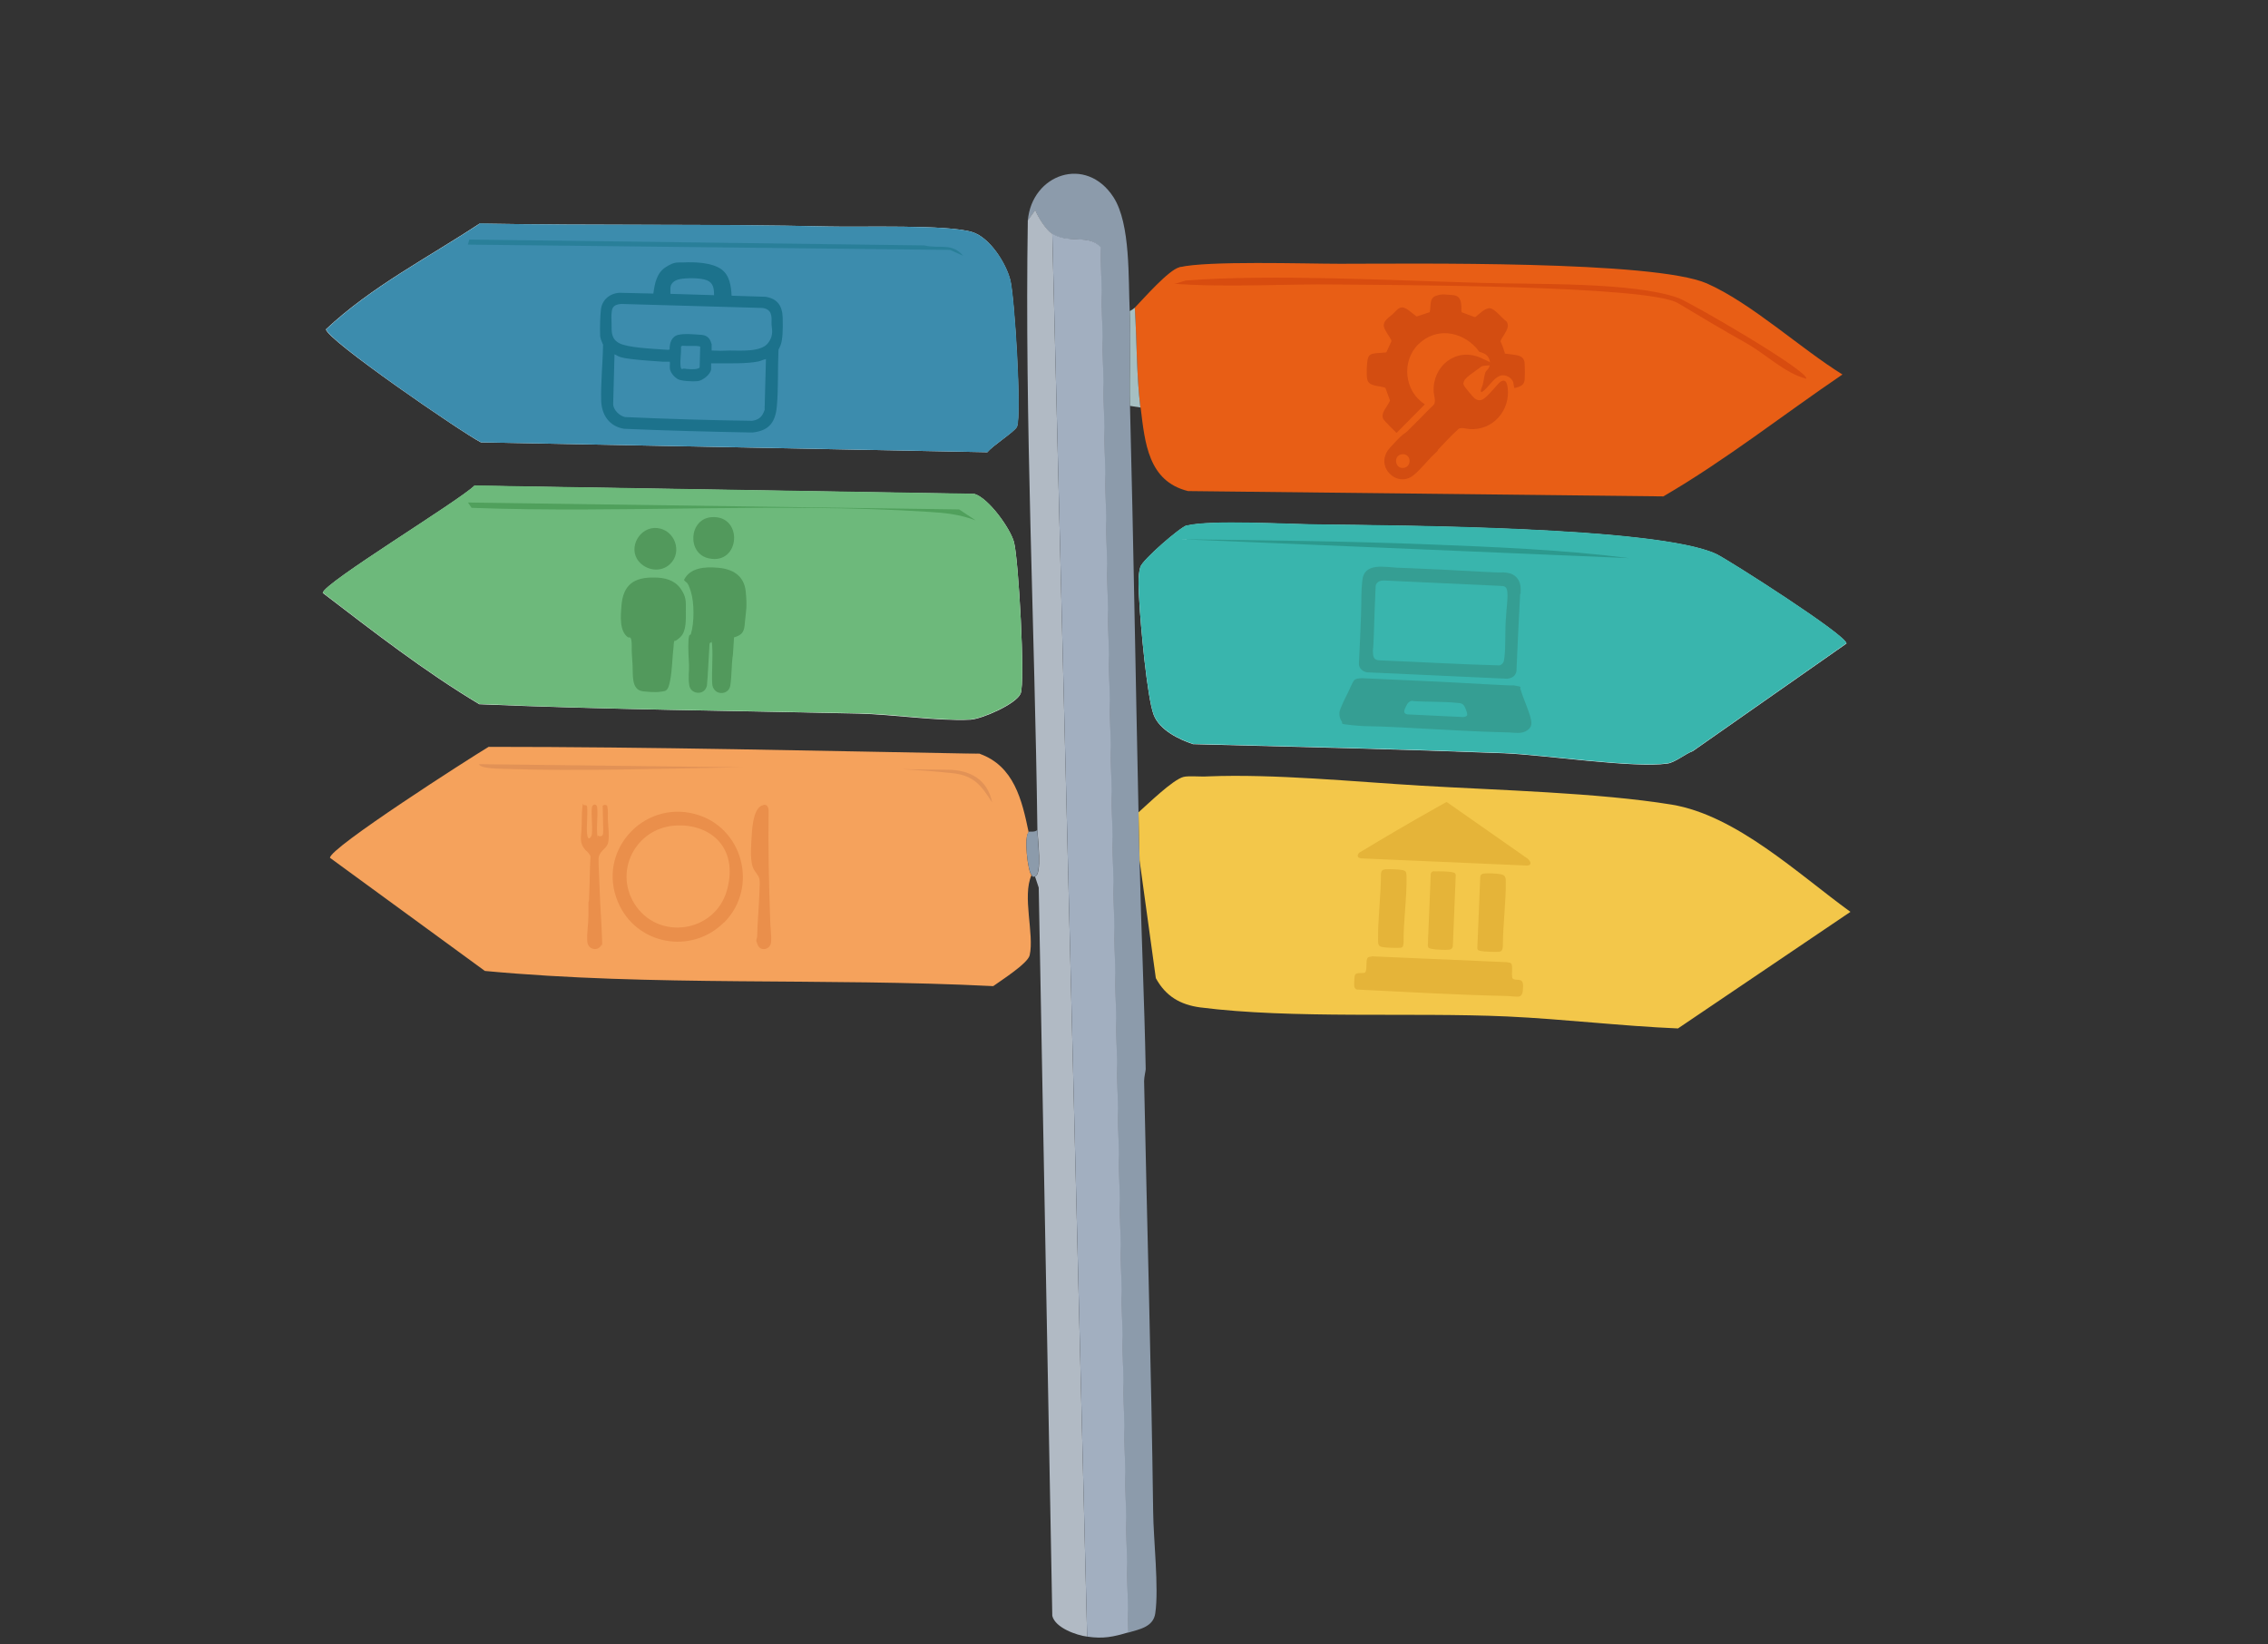 <?xml version="1.0" encoding="UTF-8"?>
<svg xmlns="http://www.w3.org/2000/svg" xmlns:xlink="http://www.w3.org/1999/xlink" version="1.1" viewBox="0 0 852.2 617.7">
  <rect x="0" y="0" width="852.2" height="617.7" fill="#333333" stroke="none"/>
  <defs>
    <style>
      .st0 {
        fill: #2c998e;
      }

      .st1 {
        fill: #2f2e41;
      }

      .st2 {
        fill: #52995c;
      }

      .st3 {
        fill: #30788e;
      }

      .st4 {
        fill: #ff2b2a;
      }

      .st5 {
        fill: #359e93;
      }

      .st6 {
        fill: #3f3d56;
      }

      .st7 {
        fill: #50a05c;
      }

      .st8 {
        fill: #dee3eb;
      }

      .st9 {
        fill: #9fadbe;
      }

      .st10 {
        fill: #a6bfc2;
      }

      .st11 {
        fill: #f5a25c;
      }

      .st12 {
        fill: #8c9bab;
      }

      .st13 {
        fill: #e85e15;
      }

      .st14 {
        fill: #6db97b;
      }

      .st15 {
        fill: #ccc;
      }

      .st16 {
        fill: #b2bcbf;
        stroke: #d7dadd;
        stroke-miterlimit: 10;
        stroke-width: 17px;
      }

      .st17 {
        fill: #ffb8b8;
      }

      .st18 {
        fill: #b1bac4;
      }

      .st19 {
        fill: #e29256;
      }

      .st20 {
        fill: #378242;
      }

      .st21 {
        fill: #1c728c;
      }

      .st22 {
        fill: #c2cad9;
      }

      .st23 {
        fill: #21c645;
      }

      .st24 {
        fill: #f3c74a;
      }

      .st25 {
        fill: #b9c4d3;
      }

      .st26 {
        fill: #297f99;
      }

      .st27 {
        fill: #ea8f4b;
      }

      .st28 {
        fill: #d7dadd;
      }

      .st29 {
        fill: #fefefe;
      }

      .st30 {
        fill: #2a6a7f;
      }

      .st31 {
        fill: #a2afc0;
      }

      .st32 {
        fill: #3c8cad;
      }

      .st33 {
        fill: #4a4a5e;
      }

      .st34 {
        fill: #39b5ad;
      }

      .st35 {
        fill: #e5b439;
      }

      .st36 {
        display: none;
      }

      .st37 {
        fill: #389e4b;
      }

      .st38 {
        fill: #d34d11;
      }

      .st39 {
        fill: #d84c0f;
      }
    </style>
  </defs>
  <g id="add4e892-dc7d-463c-9a79-cd157cb9a3cb" class="st36">
    <rect class="st15" x="643.3" y="1177.1" width="104" height="60"></rect>
    <path class="st1" d="M533.8,1223.2c-.9,3.2-1.4,6.9.6,9.6,1.1,1.3,2.5,2.4,4.1,3,4.1,1.6,8.6,2.3,13,1.9,1.7,0,3.4-.6,4.6-1.8,10.2-8.5,17.2-20.3,19.6-33.4.2-.7.2-1.4,0-2-.3-.5-.8-.9-1.4-1.2-2.3-1.4-4.7-2.6-7.3-3.3-14.2-3.6-29.7,15.4-33.1,27.2h0Z"></path>
    <path class="st1" d="M681.4,1178.7c1.9,2.2,4.2,4,6.8,5.2,2.7,1.2,5.7,1.2,8.4,0,3.9-2.2,5-7.3,4.7-11.8-.6-8.2-4.5-15.6-9-22.4-1.4-2.1-4.6-8.5-7.4-8.5s-6.2,4.7-7.6,5.7c-4.9,3.3-8.3,5.7-7.3,12.1,1.2,7.1,6.6,14.7,11.4,19.8h0Z"></path>
    <path class="st1" d="M638.5,838.6c-20.8-1.6-40.7-1-61.6-2.1-1.8,0-.9,20-2.7,30.9-.9,5.6-32.3,333.8-28.4,334.5,10,2.1,20.1,3.6,30.3,4.5,4.1.4,42.7-213.5,40.8-230.9,5,7.4,22.8,41.6,31.8,80.9,11.9,51.8,15.3,110.5,22.7,107.2,4.7-6.5,11.2-11.6,18.6-14.7,12.2-4.5-7.6-253.9-28.4-265.4-.3-7.3-.5-14.8-3.3-21.5-3.9-9.6-11.5-17.2-19.8-23.4h0Z"></path>
    <polygon class="st6" points="807.1 1238.9 233 1238.9 233 1236.7 807.5 1236.7 807.1 1238.9"></polygon>
    <path class="st1" d="M633.4,679.4c-10.8-18.3-32.2-19.1-32.2-19.1,0,0-20.8-2.7-34.2,25.2-12.5,25.9-29.7,51-2.8,57l4.9-15.1,3,16.2c3.8.3,7.7.3,11.5.2,28.8-.9,56.2.3,55.4-10.1-1.3-13.7,4.8-36.7-5.6-54.3h0Z"></path>
    <path class="st17" d="M593.5,741.7c0,2.1,0,4.2-1,6-2,3.5-7,4.1-9.9,6.9-3.1,2.9-3.5,7.7-3.6,12-.2,4.5-.3,9.1,1.3,13.3,1,2.3,2.3,4.5,3.8,6.5,1.8,2.6,3.6,5.2,5.5,7.8,1,1.5,2.1,2.8,3.3,4.1,3.3,3.4,7.9,5.2,12.4,6.6,2.9.9,6.1,1.5,9,.6,1.9-.8,3.7-1.8,5.2-3.2,2.2-1.6,4.2-3.5,5.9-5.7,2.4-3.5,3.1-8,3.6-12.3,1.5-12.6,2.1-25.4,1.7-38.1,0-1.4-.2-2.8-.7-4-1.5-2.9-5.5-3.6-7.7-6.1-1.8-2.2-1.9-5.3-1.9-8.1v-7.2c0-.6,0-1.2-.3-1.8-.5-.6-1.3-.9-2.1-1-4.5-.7-9-1-13.5-.9-3.7,0-10.7-.2-13.9,1.9-2.9,1.9.7,7,1.4,9.9,1,4.1,1.4,8.4,1.5,12.8Z"></path>
    <circle class="st17" cx="601.9" cy="700.2" r="29.1"></circle>
    <path class="st23" d="M595.3,763.1c-15-47.5-22.9,19.2-32.4,37.5,0,12.6.4,47.3,3.4,60.5,11.4,51.2,68,47.2,85,4,9.1-23-11-80-10.4-106.6-24.9-25.2-26.4,54.8-45.6,4.6Z"></path>
    <path class="st4" d="M578.8,746.8c-32.5,15.8-17,58.3-28.8,86-9.4,38.1-33.3,50.1,21.4,51,11.8-34.8.3-72.7,16.4-108.2,1.1-13.9,5.9-19.1,5.5-30.9-3.2-4.8-11.4.6-14.5,2.1h0Z"></path>
    <polygon class="st1" points="628.6 677.7 607.4 666.6 578.3 671.1 572.2 697.8 587.3 697.2 591.4 687.4 591.4 697 598.4 696.8 602.4 681.2 604.9 697.8 629.6 697.3 628.6 677.7"></polygon>
    <path class="st4" d="M615.5,760.2c16.7-2,.4-22,13.7-21.7,39.8-6.7,51.7,17.9,36.5,52.3-13.9,27.5,35.2,66.2,7.8,81.6-9.7,3.6-23.6,14.8-33.2,9.9-15.2-38.3-15.7-82.1-24.8-122.1Z"></path>
    <path class="st17" d="M662.1,869.7c-5.8,2.8-10.4,7.2-14.3,12.4-.8,1.1.3,3.1,2.8,3.1s3.7-3,6-3c.7,6.2,2,12.2,3.8,18.1,4.6-4,7.3-9.7,10-15.2l5.2-10.9c1.9-4,3.8-8,5.5-12.1.5-1,.8-2,.9-3,.2-7-6.7-7.1-9.7-2.7-3.4,4.7-4.4,10.5-10.2,13.3h0Z"></path>
    <path class="st4" d="M663.3,748.7c4.4,4.6,8.9,9.3,12.4,14.7s21.3,54,22,55c2.6,3.8-.4,13.6-.6,14.2-.3,1.8-4,19.4-5,23.3-.7,2.7-.6,5.6-1.1,8.3s-1.4,5.6-3.5,7.4c-.3.3-.6.4-1,.5-1.2.2-2-1.1-2.4-2.3-1.3-3.5-2.6-7.1-4.9-10.1s-5.7-5.3-9.5-5.3c-.6-1.5-.5-3.2.4-4.6.8-1.4,1.9-2.6,2.7-4,1.1-1.9,1.8-3.9,2.1-6,1.9-9.7,0-19.8-5.2-28.2-1.2-2-2.7-3.8-4.4-5.5-1.8-1.7-4-3.1-5.7-5-2.6-3.1-4.2-6.9-4.5-10.9s-.2-8,.3-12c.8-7.9,1.7-15.8,2.9-23.7,0-1,.4-2,.8-3,1-1.5,2.5-2,4.2-2.8h0Z"></path>
    <path class="st17" d="M566.2,857.9c-3-4.4-9.9-4.4-9.7,2.7,0,1.1.4,2.1.9,3,1.7,4.1,3.6,8.1,5.5,12.1l5.2,10.9c2.6,5.5,5.4,11.2,10,15.2,1.8-5.9,3.1-12,3.8-18.1,2.3,0,3.7,3,6,3s3.6-2,2.8-3.1c-3.9-5.1-8.5-9.6-14.3-12.4-5.9-2.7-6.9-8.5-10.2-13.3h0Z"></path>
    <path class="st4" d="M579.2,753.3c.4.9.7,1.9.8,3,1.1,7.9,2.1,15.8,2.9,23.7.5,4,.6,8,.3,12s-1.9,7.9-4.5,10.9c-1.7,1.9-3.8,3.2-5.7,5-1.7,1.6-3.2,3.5-4.4,5.5-5.2,8.4-7.1,18.5-5.2,28.2.3,2.1,1.1,4.2,2.1,6,.8,1.4,1.9,2.6,2.7,4,.9,1.4,1,3.1.4,4.6-3.8,0-7.2,2.3-9.5,5.3s-3.6,6.6-4.9,10.1c-.4,1.1-1.2,2.5-2.4,2.3-.4,0-.7-.3-1-.5-2.1-1.8-3.1-4.7-3.5-7.4s-.4-5.6-1.1-8.3c-.9-3.9-4.7-21.5-5-23.3-.2-.6-3.2-10.4-.6-14.2.7-1,18.6-49.6,22-55s7.9-10.1,12.4-14.7c1.8.6,3.3,1.1,4.2,2.8h0Z"></path>
    <path class="st23" d="M97.5,830.9c0-23.1,8.4-44.4,22.5-60.6,2.7-3,2.7-7.5-.3-10.2l-.3-.3c-3-3-8.1-2.7-11.1.6-16.2,18.9-26.1,43.5-26.1,70.5s9.9,51.6,26.4,70.8c3,3.3,7.8,3.6,11.1.6l.3-.3c2.7-2.7,2.7-7.2.3-10.2-14.4-16.5-22.8-37.8-22.8-60.9h0ZM60,830.9c0-33.6,12.6-63.9,33.3-87.3,2.7-3,2.7-7.5,0-10.2l-.3-.3c-3-3-7.8-3-10.8,0-23.1,26.1-37.5,60.3-37.5,97.8s14.1,71.7,37.5,97.8c2.7,3,7.8,3,10.8,0l.3-.3c2.7-2.7,2.7-7.2,0-10.2-20.7-23.4-33.3-53.7-33.3-87.3h0ZM299.4,733.1c-2.7-3-7.8-3-10.8,0l-.3.3c-2.7,2.7-2.7,7.2,0,10.2,20.7,23.1,33.3,53.7,33.3,87.3s-12.6,63.9-33.3,87.3c-2.7,3-2.7,7.5,0,10.2l.3.3c3,3,7.8,3,10.8,0,23.4-25.8,37.5-60,37.5-97.8s-14.4-71.7-37.5-97.8h0ZM273,760.1c-3-3.3-7.8-3.6-11.1-.6l-.3.3c-2.7,2.7-2.7,7.2-.3,10.2,14.1,16.2,22.5,37.5,22.5,60.6s-8.4,44.4-22.5,60.6c-2.7,3-2.7,7.5.3,10.2l.3.3c3,3,8.1,2.7,11.1-.6,16.5-18.9,26.4-43.8,26.4-70.8s-9.9-51-26.4-70.2h0ZM190.8,761.6c-38.4,0-69.3,31.2-69.3,69.3s30.9,69.3,69.3,69.3,69.3-30.9,69.3-69.3-30.9-69.3-69.3-69.3ZM167.1,866.6v-71.4l60,35.7-60,35.7Z"></path>
    <path class="st23" d="M563.3,702c-.5-2.3-.8-4.7-.8-7.2,0-19.9,17.6-36.1,39.4-36.1s39.4,16.1,39.4,36.1-.3,4.9-.8,7.2h7.1c.4-2.3.7-4.7.7-7.2,0-23.4-20.7-42.4-46.3-42.4s-46.3,19-46.3,42.4.2,4.9.7,7.2h6.9,0Z"></path>
    <g>
      <path class="st23" d="M573.6,688.4c-8.7,1.3-15.3,7.9-15.3,15.9s6.6,14.7,15.3,15.9v-31.8h0Z"></path>
      <path class="st23" d="M629.6,688.4v32c8.8-1.2,15.6-7.9,15.6-16s-6.8-14.9-15.6-16Z"></path>
    </g>
    <g>
      <path class="st23" d="M158.7,990.8c-1,0-1.8.2-2.4.6s-1.2,1-1.6,1.7v9.7c.4.7.9,1.2,1.6,1.6.7.4,1.5.6,2.5.6,1.6,0,2.7-.6,3.4-1.7s1-2.7,1-4.8v-.4c0-2.2-.3-4-1-5.3-.8-1.4-1.9-2-3.5-2h0Z"></path>
      <path class="st23" d="M180.6,1042.9c-1.1,0-2.1.4-2.7,1.3-.7.9-1.1,2-1.2,3.5h.1c0,0,7.6,0,7.6,0v-.6c0-1.3-.3-2.4-.9-3.2-.7-.7-1.6-1.1-2.9-1.1h0Z"></path>
      <path class="st23" d="M212.9,1004.4c.7-.4,1.2-.9,1.6-1.6v-9.7c-.4-.7-1-1.3-1.6-1.7-.7-.4-1.4-.6-2.3-.6-1.5,0-2.6.7-3.3,2s-1,3.1-1,5.3v.4c0,2,.3,3.6,1,4.7.7,1.2,1.8,1.7,3.3,1.7.8,0,1.6,0,2.3-.5h0Z"></path>
      <polygon class="st23" points="83 985.5 82.9 985.5 79.4 996.4 86.5 996.4 83 985.5"></polygon>
      <path class="st23" d="M218,1035c-2.6,0-4.5,1-5.8,3s-1.9,4.6-1.9,7.8v.5c0,3.3.6,5.9,1.9,7.9s3.2,3,5.8,3,4.6-1,5.9-3,2-4.6,2-7.9v-.5c0-3.2-.7-5.8-2-7.8s-3.3-3-5.9-3Z"></path>
      <path class="st23" d="M60.7,1052.6c-.7.6-1,1.4-1,2.2s.3,1.4.8,1.8,1.2.7,2.1.7,1.8-.2,2.5-.6,1.4-.9,1.8-1.5v-3.5h-3.2c-1.3,0-2.3.3-3,.9Z"></path>
      <path class="st23" d="M143.4,1043.5c-.7-.4-1.4-.6-2.3-.6-1.5,0-2.6.7-3.3,2s-1,3.1-1,5.3v.4c0,2,.3,3.6,1,4.7.7,1.2,1.8,1.7,3.3,1.7s1.7-.2,2.4-.6,1.2-.9,1.6-1.6v-9.6c-.5-.7-1-1.3-1.7-1.7h0Z"></path>
      <path class="st23" d="M290.7,1042.9c-1.1,0-2.1.4-2.7,1.3-.7.9-1.1,2-1.2,3.5h.1c0,0,7.6,0,7.6,0v-.6c0-1.3-.3-2.4-.9-3.2-.7-.7-1.7-1.1-2.9-1.1h0Z"></path>
      <path class="st23" d="M293.5,991.3c-.7-.4-1.4-.6-2.4-.6-1.5,0-2.6.7-3.3,2-.7,1.3-1.1,3.1-1.1,5.3v.4c0,2,.3,3.6,1,4.7.7,1.2,1.8,1.7,3.3,1.7s1.8-.2,2.4-.5c.7-.3,1.2-.9,1.6-1.5v-10c-.3-.6-.9-1.1-1.5-1.5h0Z"></path>
      <path class="st23" d="M44.7,958.8v116.7h292.2v-116.7H44.7ZM252.1,986.4h9.1l.3,3.3c.8-1.2,1.7-2.1,2.8-2.7,1.1-.7,2.4-1,3.8-1,2.3,0,4.1.7,5.4,2.2s2,3.7,2,6.9v10l3,.6v3.7h-11.8v-3.7l2.7-.6v-10c0-1.5-.3-2.6-.9-3.3-.6-.6-1.6-1-2.8-1s-1.6.2-2.2.5c-.7.3-1.2.8-1.6,1.4v12.3l2.5.6v3.7h-11.7v-3.7l3-.6v-14.2l-3.3-.6v-3.8h-.3,0ZM225,986.4h8.7v13.9c0,1.7.3,2.9.8,3.6.6.7,1.4,1.1,2.5,1.1s1.8-.2,2.5-.5,1.3-.8,1.8-1.4v-12.4l-2.7-.6v-3.7h8.9v18.6l2.8.6v3.7h-8.2l-.4-2.9c-.7,1.1-1.6,1.9-2.7,2.5s-2.3.9-3.7.9c-2.4,0-4.3-.8-5.7-2.3s-2.1-4-2.1-7.2v-9.5l-2.5-.6v-3.8h0ZM174.9,976.2h6.2v4.6h-6.2v-4.6ZM171.5,986.4h9.5v18.6l3,.6v3.7h-12.2v-3.7l3-.6v-14.2l-3.3-.6v-3.8ZM68.2,1005.6l2.2-.3,9.4-26.9h6.3l9.3,26.9,2.2.3v3.7h-10.5v-3.7l2.1-.4-1.4-4.2h-10l-1.4,4.2,2.1.4v3.7h-10.5v-3.7h.2ZM75.1,1061.5h-7.2c-.2-.4-.3-.8-.4-1.2l-.3-1.2c-.7.8-1.6,1.5-2.7,2.1s-2.3.8-3.6.8c-2.2,0-4-.6-5.4-1.8-1.3-1.2-2-2.9-2-5s.9-3.8,2.6-5,4.3-1.8,7.6-1.8h3.2v-2.2c0-1.1-.3-2-1-2.6s-1.6-.9-2.8-.9-1.3,0-1.9.2c-.6.2-1,.4-1.3.6l-.4,2.5h-4.7v-5.1c1.1-.8,2.4-1.4,3.9-1.9s3.1-.8,4.8-.8c2.8,0,5.2.7,6.9,2.1s2.7,3.4,2.7,6v11.4l1.9.3v3.5h.1ZM101.2,1061.5h-8.2l-.4-2.9c-.7,1.1-1.6,1.9-2.7,2.5s-2.3.9-3.7.9c-2.4,0-4.3-.8-5.7-2.3-1.4-1.5-2.1-4-2.1-7.2v-9.5l-2.5-.6v-3.7h8.7v13.9c0,1.7.3,2.9.8,3.6.6.7,1.4,1.1,2.5,1.1s1.8-.2,2.5-.5,1.3-.8,1.8-1.4v-12.4l-2.7-.6v-3.7h8.9v18.6l2.8.6v3.6h0ZM118.3,1033c-.3,0-.7,0-1,0s-.7,0-1.1,0c-1,0-1.8.3-2.3.8s-.8,1.3-.8,2.4v2.5h4.6v4.4h-4.6v14.3l3,.6v3.7h-12.2v-3.7l3-.6v-14.3h-3.4v-4.4h3.4v-2.5c0-2.6.7-4.6,2.2-6s3.6-2.1,6.3-2.1,1.1,0,1.6,0,1.1.2,1.8.3l-.5,4.7h0ZM122.2,1009.3h-8.2l-.4-2.9c-.7,1.1-1.6,1.9-2.7,2.5s-2.3.9-3.7.9c-2.4,0-4.3-.8-5.7-2.3s-2.1-4-2.1-7.2v-9.5l-2.5-.6v-3.7h8.7v13.9c0,1.7.3,2.9.8,3.6.6.7,1.4,1.1,2.5,1.1s1.8-.2,2.5-.5,1.3-.8,1.8-1.4v-12.4l-2.7-.6v-3.7h8.9v18.6l2.8.6v3.6h0ZM125.7,1006.8v-5.2c0,0,4.2,0,4.2,0l.8,3c.4.3.9.5,1.5.7.6,0,1.3.2,2,.2,1.3,0,2.2-.2,2.9-.7s1-1.1,1-1.8-.3-1.3-1-1.8-1.9-.9-3.7-1.3c-2.7-.6-4.7-1.4-6.1-2.5s-2.1-2.6-2.1-4.4.8-3.6,2.4-5,3.8-2.1,6.8-2.1,3.5.2,5.1.7,2.8,1.1,3.7,1.8v5.7c.1,0-4.1,0-4.1,0l-.7-2.9c-.4-.3-1-.6-1.6-.8s-1.4-.3-2.1-.3c-1.1,0-2,.2-2.6.7s-1,1.1-1,1.8.3,1.3.9,1.7,1.8.9,3.7,1.2c2.8.6,5,1.4,6.3,2.5s2.1,2.6,2.1,4.5-.9,3.8-2.7,5.1-4.1,2-7,2-3.4-.3-4.9-.8-2.6-1.1-3.8-2h0ZM154.2,1061.5h-8.3l-.5-2.8c-.7,1.1-1.6,1.9-2.6,2.4s-2.1.8-3.4.8c-2.8,0-5-1-6.6-3.1s-2.3-4.8-2.3-8.2v-.4c0-3.6.8-6.5,2.4-8.8,1.6-2.2,3.8-3.3,6.6-3.3s2.2.3,3.1.8c.9.5,1.7,1.2,2.4,2.1v-8.2l-3.3-.6v-3.7h9.5v28.8l3,.6v3.6h0ZM168.1,1061.5h-12.2v-3.7l3-.6v-14.2l-3.3-.6v-3.7h9.5v18.6l3,.6v3.6h0ZM159,1033v-4.6h6.2v4.6h-6.2ZM169.2,998.5c0,3.4-.8,6.2-2.3,8.2s-3.7,3.1-6.6,3.1-2.5-.3-3.5-.8c-1-.6-1.8-1.4-2.5-2.4l-.4,2.8h-5.3v-28.7l-3.3-.6v-3.9h9.5v12.6c.7-.9,1.5-1.6,2.4-2.1s2-.7,3.2-.7c2.9,0,5.1,1.1,6.7,3.3s2.3,5.1,2.3,8.8v.4h-.2,0ZM190.4,1051.9h-13.7c.1,1.6.6,2.9,1.5,3.8.9,1,2.1,1.5,3.7,1.5s2.5,0,3.4-.4,1.9-.7,3-1.3l1.7,3.8c-.9.8-2.2,1.4-3.7,1.9s-3.2.8-5,.8c-3.3,0-6-1.1-7.9-3.2-2-2.1-3-4.8-3-8.1v-.8c0-3.4.9-6.2,2.8-8.4,1.9-2.2,4.4-3.3,7.5-3.3s5.5.9,7.2,2.8,2.6,4.4,2.6,7.6v3.3h-.1ZM197.9,1009.3h-12.2v-3.7l3-.6v-24.4l-3.3-.6v-3.8h9.5v28.8l3,.6v3.7ZM202.4,1006.7c-1.6-2.1-2.3-4.8-2.3-8.2v-.4c0-3.6.8-6.5,2.4-8.8,1.6-2.2,3.8-3.3,6.6-3.3s2.2.3,3.1.8,1.7,1.2,2.4,2.1v-8.2l-3.3-.6v-3.9h9.5v28.8l3,.6v3.7h-8.5l-.5-2.8c-.7,1.1-1.6,1.9-2.6,2.4s-2.1.8-3.4.8c-2.7,0-4.9-1-6.4-3h0ZM232.1,1046.3c0,4.5-1.3,8.3-3.9,11.2s-6,4.4-10.2,4.4-7.5-1.5-10.1-4.4-3.9-6.7-3.9-11.2v-.5c0-4.5,1.3-8.2,3.8-11.2s5.9-4.5,10.1-4.5,7.6,1.5,10.2,4.5,3.9,6.7,3.9,11.2v.5h.1,0ZM260.4,1061.5h-11.8v-3.7l2.7-.6v-9.3c0-1.8-.3-3-.9-3.8-.6-.7-1.6-1.1-2.8-1.1s-1.6.2-2.3.5c-.6.3-1.2.8-1.6,1.3v12.4l2.7.6v3.7h-11.8v-3.7l3-.6v-24.4l-3.3-.6v-3.7h9.5v13.1c.7-1.1,1.6-1.9,2.7-2.5,1-.6,2.2-.9,3.5-.9,2.4,0,4.3.8,5.7,2.4,1.4,1.6,2,4.1,2,7.4v9.3l3,.6v3.6h-.3,0ZM278.1,1044h-2.5c-.9,0-1.7,0-2.2.4-.6.4-1,.9-1.4,1.5v11.2l3,.6v3.7h-12.1v-3.7l3-.6v-14.2l-3.3-.6v-3.7h9.1l.3,3.4c.5-1.2,1.2-2.1,2.1-2.8.8-.7,1.8-1,3-1s.7,0,1,0,.7,0,.9.2l-.9,5.5ZM300.5,1051.9h-13.7c.1,1.6.6,2.9,1.5,3.8.9,1,2.1,1.5,3.7,1.5s2.5,0,3.4-.4,1.9-.7,3-1.3l1.7,3.8c-.9.8-2.2,1.4-3.7,1.9s-3.2.8-5,.8c-3.3,0-6-1.1-7.9-3.2-2-2.1-3-4.8-3-8.1v-.8c0-3.4.9-6.2,2.8-8.4,1.9-2.2,4.4-3.3,7.5-3.3s5.5.9,7.2,2.8,2.6,4.4,2.6,7.6v3.3h-.1ZM301.3,1008.6c0,3-1,5.4-2.9,7.2s-4.5,2.7-7.8,2.7-2.4-.2-3.7-.5c-1.3-.3-2.5-.8-3.6-1.3l1.1-4.4c1,.4,2,.8,3,1s2,.4,3.1.4,2.6-.5,3.4-1.4,1.1-2.2,1.1-3.8v-1.5c-.7.9-1.5,1.5-2.4,2s-2,.7-3.2.7c-2.8,0-5-1-6.6-3.1s-2.4-4.8-2.4-8.2v-.4c0-3.6.8-6.5,2.4-8.8,1.6-2.2,3.8-3.3,6.6-3.3s2.4.3,3.4.9,1.8,1.4,2.5,2.5l.4-2.9h5.4v22.2h.2ZM329,1061.5h-11.8v-3.7l2.7-.6v-10c0-1.5-.3-2.6-.9-3.3-.6-.6-1.6-1-2.8-1s-1.6.2-2.2.5c-.7.3-1.2.8-1.6,1.4v12.3l2.5.6v3.7h-11.7v-3.7l3-.6v-14.2l-3.3-.6v-3.7h9.1l.3,3.3c.8-1.2,1.7-2.1,2.8-2.7,1.1-.7,2.4-1,3.8-1,2.3,0,4.1.7,5.4,2.2s2,3.7,2,6.9v10l3,.6v3.6h-.3Z"></path>
    </g>
    <g id="Generatives_Objekt">
      <g>
        <g>
          <path class="st33" d="M352,224.5c9.6,53.7,10.5,121,16.2,176.8.4,3.5,2.7,10.4,2.9,12.9s-.2,7.6-1.7,8.3-25,2.9-26.2,2.4c-3.2-1.3.6-10.5-4-11.4l-16.7-185.6c1.1-7.2-1-7.9,6.6-9.2,6.4-1.1,14.2,0,20.6-1.6.4.1,2.2,6.5,2.3,7.4h0Z"></path>
          <path class="st23" d="M333.8,96.7c-16.7,18.2-29.8,39.8-37.7,63.3-3.1,9.3-5.8,19.7-7.6,29.3-3.8,20.6-4.9,41.5-2.8,62.3,2.6-1.8,5.4-3.4,7.9-5.2l13.4,146.9c-33.3-16.8-38.3-13.9-42.5-53.9-1.7-16.5-1.6-32.9.1-49.5.6-5.4,3.8-11.6,4-16.9,1.4-2.7,7.7-10.4,8.2-12.7.9-4.2-1.8-20.3-1.8-26.2.5-53.7,14.6-108.7,54.9-146.2.4,2.9,1.9,6.6,3.8,8.8h.1Z"></path>
          <path class="st1" d="M394,356.2c.6,7.6,4.3,49.6,2.8,53.3s-20.8,4.1-25.8,4.7c-.1-2.6-2.5-9.5-2.9-12.9-5.6-55.7-6.5-123-16.2-176.8,7.8-.9,25.4-7.1,29.1,2.7,3.5,43,9.3,86.2,12.9,129h.1Z"></path>
          <path class="st37" d="M322.4,228l16.7,185.6c-1.2,1.5-18.7,3.2-21.3,1.5-1.6-1.3-2.4-15.5-2.7-18.4-5.7-50-12-106.1-14.6-156.1,0-1.3-.7-8.4-.6-8.8,1.2-3.3,18.7-2.3,22.4-3.7h.1Z"></path>
          <path class="st20" d="M315.2,396.6c-2.7.1-5.8-2.1-8.2-3.3l-13.4-146.9c2.2-1.7,4.9-4.1,7-5.9,2.6,50,8.9,106.1,14.6,156.1h0Z"></path>
        </g>
        <g>
          <path class="st20" d="M331.7,74.4c-1.9,4.9-2.5,8.1-1.8,13.5-40.3,37.5-54.4,92.5-54.9,146.2,0,5.9,2.7,22,1.8,26.2-.5,2.3-6.8,10-8.2,12.7.2-5-2.6-14.8-2.9-20.7-.9-25.3-.5-50,4.8-74.8,1.8-8.5,5.2-19.8,8.1-28,7.5-21.2,20.3-43.3,35.5-59.9,4.8-5.2,11.5-11.9,17.5-15.2h.1Z"></path>
          <path class="st20" d="M565.3,75.3c3.9,4.3,11.1,13.3,12.8,18.6,1.7,5.4,1.9,8.7,0,14.3-.7,2.3-3.3,6.5-5.2,8-17.6,14.2-31.6-6.8-43.9-16-41.7-30.9-96.3-38.4-143.6-15.6-15,7.3-36.3,29-51.8,12s-3.4-5.8-3.8-8.8c-.8-5.4-.1-8.6,1.8-13.5,1.6-4.3,4.2-6.7,7.3-9.8,17.6-17.7,55.9-32.8,80.4-36.4,49.5-7.2,111.9,9,145.9,47.1h0Z"></path>
          <path class="st20" d="M617.5,265.7c-2.4,12.9-6,25.8-10.3,38.2-.7-4.3-5.8-14.7-5.8-16.4,0-4.1,6.5-22.9,7.6-29.3,8.5-50.1,1.4-109.5-30.7-150,1.8-5.6,1.6-8.9,0-14.3,43.3,44.2,50.4,112.8,39.4,171.8h-.1Z"></path>
        </g>
        <g>
          <path class="st1" d="M530.9,433.8c-2,12.2-.8,35.9-8.2,45.2-9.9,12.5-36.3,6.1-51.2,5.3-7.5-.4-18.7-4.7-24.3,2.9-9.6,12.9-7.4,104.4-12.9,125.6v.6l-7.8-.6,9.4-122.6c5.8-16,15.7-16.7,30.6-16.1s36.4,5.7,44.3,3c3-1,6.2-5.2,6.9-8.2s2.2-21.6,1.8-22.6-2.7-.9-3.1-2.2c-.7-2.2,1.5-10.3,1.1-13.3,2.7.7,11.3,3,13.4,3h0Z"></path>
          <path class="st23" d="M607.2,303.9c3.3,20.5-7.1,89.1-26.7,99.4-7.7,4-21.6,6.4-30.3,8.6l37.5-140.8c.7.7,6.4,7.2,7.3,6.1,2.4-10.5,4.6-21.1,5.8-31.7,5.3-45.5-1.9-91.1-27.9-129.2,1.9-1.5,4.5-5.7,5.2-8,32.2,40.5,39.2,99.9,30.7,150-1.1,6.4-7.7,25.2-7.6,29.3,0,1.7,5.1,12.1,5.8,16.4h.2Z"></path>
          <path class="st20" d="M587.7,271.1l-37.5,140.8v.6l-8.7,3.2c13.5-44.7,31-106.5,39.7-151.7,2.5,1.9,4.4,4.8,6.6,7h0Z"></path>
          <path class="st37" d="M562.3,248.2c3.5.9,19.5,3.7,20.3,6.5s-1.1,7.5-1.4,9.3c-8.7,45.2-26.3,107-39.7,151.7-1.8,6.1-4.1,18.1-10.6,18s-10.7-2.3-13.4-3-1.8-1.3-3.2-.9c0-.2-.9-1.5-.4-3,20.1-56,29.4-121.2,47.1-178.4,0-.5,1.3-.2,1.3-.2h0Z"></path>
          <path class="st33" d="M562.3,248.2s-1.2-.3-1.3.2c-17.8,57.3-27,122.4-47.1,178.4-.5,1.4.5,2.8.4,3s-1.5-.3-2,.8c-.9,1.9-1.1,6.5-3.5,7.2s-24.5-5.2-25.5-6c-1.2-1.4-.1-4.8.2-6.5,11-60.7,37.9-124.6,49-186.1l3.5-6.9c4.2,1.9,23.5,4.8,25,8.2s0,4.7,0,6.5,1.3.1,1.2,1.1h0Z"></path>
          <path class="st1" d="M532.4,239.2c-11.1,61.5-38.1,125.4-49,186.1-5.5-4.2-15.6-3.6-21.2-6.9s-3.4-3.2-4.5-5.2c7.7-32.5,15.7-65,24.2-97.3s16.2-70.4,21.4-78.6c5.5-8.7,21.2.7,29.1,2.1v-.2Z"></path>
        </g>
      </g>
    </g>
  </g>
  <g id="Ebene_2" class="st36">
    <polyline class="st8" points="216.2 472.8 524.1 481 521.6 322.4 386.3 321.1 307.7 261.8 293.8 173.8 305.5 118.4 190.6 120.2 202.1 332.9 206.2 408.8"></polyline>
    <polygon class="st8" points="314.6 95.9 524 96.6 527 284.2 466.5 319.1 380.2 315.8 317.3 268.3 277.7 173.7 314.6 95.9"></polygon>
    <polygon class="st8" points="527.8 510.4 196.8 511.2 194.2 348.3 190.6 120.2 241.5 294.1 333.3 393.7 523.5 446.9 527.8 510.4"></polygon>
    <polygon class="st8" points="523.1 415.8 529.4 610.2 182.4 615.7 174.6 120.5 174.3 103.5 301.8 101.5 305.1 308.9 523.1 415.8"></polygon>
    <line class="st16" x1="210.2" y1="188.8" x2="493.5" y2="178.8"></line>
    <polygon class="st28" points="370.6 301.5 500.1 294.9 456.6 315.7 384.8 316.1 370.6 301.5"></polygon>
    <line class="st16" x1="210.2" y1="256.9" x2="493.5" y2="247"></line>
    <line class="st16" x1="212.9" y1="318.5" x2="496.2" y2="308.5"></line>
    <line class="st16" x1="212.9" y1="387" x2="496.2" y2="377"></line>
    <polygon class="st28" points="304.1 172.7 493.5 167.7 493.5 181.7 306.6 185.4 304.1 172.7"></polygon>
    <polygon class="st28" points="311.6 240.3 496.2 233.7 493.5 256.9 311.6 264.7 311.6 240.3"></polygon>
    <path class="st3" d="M461.4,30.1c6.4,1.1,12.4,3.2,18.6,5.2,9.3,2.9,16.6,6.1,25.2,10.5-9.8,3.7-19-4.8-27.9-7.2-58.5-15.9-118.4.4-159,45.6-89,99-21.2,242.1,101.7,261.7l-7.6,2.3,13.7,2c-81.7-.9-147.5-60-155.9-141.4-.3-2.6-1.1-5.6-1.2-7.6-.4-8.1,0-17,.7-25.1,1.6-18.2,7-35.9,14.4-52.6,1.1-2.3,2.2-5.7,3.1-7.7,4-7.8,10.6-18.4,16-25.3,17-22.3,47-43.9,73.3-53.5,6.4-2.3,12.8-4.4,19.5-5.8,23.1-4.8,42.2-5.1,65.4-1Z"></path>
    <path class="st32" d="M505.3,45.8c88,45.2,113.1,155.5,57.1,236.7-.9,1.4-3.9,4.8-5.3,6.6-1.8,2.3-4.4,5.5-6.4,7.7-2.2,2.5-6.2,6.6-8.6,8.9-2,1.9-6.7,6.2-8.6,7.8-1.9,1.5-6.2,3.9-8.6,5.6-1.6,1.1-2.9,3.1-3.2,3.3-27.9,18.5-62.1,28-95.5,27.7l-13.7-2,7.6-2.3c-122.9-19.5-190.7-162.6-101.7-261.7,40.5-45.1,100.5-61.4,159-45.6,8.9,2.4,18.1,10.9,27.9,7.2ZM358.8,90.6c-9.6,6.8-19.7,13.8-25.8,24.4-2.8.3-3.7,4.8-4.3,5.5-11.8,14.2-18.6,36.8-20.9,54.8-1.3,9.8-1.5,15.2-.7,25.1.2,2.5-.2,5.2.1,7.6,16.3,118.5,185.3,140.5,232.7,30.7,49-113.8-79.9-219.4-181.1-148.1Z"></path>
    <path class="st12" d="M601.1,320.1c-.4.2-4.9,5.3-6.4,6.6l-37.7-37.6c1.4-1.8,4.4-5.3,5.3-6.6l38.7,37.5Z"></path>
    <path class="st31" d="M594.7,326.7c-1.9,1.7-4.2,4.5-6.4,6.6l-37.6-36.5c2-2.2,4.6-5.4,6.4-7.7l37.7,37.6Z"></path>
    <path class="st22" d="M588.3,333.3c-2.6,2.5-5.8,6.1-8.6,8.9l-37.6-36.5c2.4-2.3,6.4-6.4,8.6-8.9l37.6,36.5Z"></path>
    <path class="st9" d="M579.7,342.2c-2.6,2.6-5.2,4.3-7.5,6.7l-38.7-35.4c1.9-1.6,6.6-5.9,8.6-7.8l37.6,36.5Z"></path>
    <path class="st25" d="M533.4,313.5l38.7,35.4c-2,1.9-4.6,4.6-6.4,6.6-.7-1.8-1.7.9-4.4-.5-9.6-5.1-26.6-28.5-36.5-35.9,2.4-1.7,6.7-4,8.6-5.6Z"></path>
    <path class="st8" d="M565.7,355.5c-1.8,2.1-3,5.1-5.3,6.6-4.9-10.6-31.9-27.7-38.8-39.7.3-.2,1.7-2.2,3.2-3.3,10,7.4,26.9,30.9,36.5,35.9,2.6,1.4,3.6-1.3,4.4.5Z"></path>
    <path class="st32" d="M735.4,540.3c.4,0,7.2-.3,7.6-1.2,1.6.5,4.6,2.1,4.9,2.1,5.7-.5,7.8-22.4,2.3-26.7l-155.5-151.8c-12.8-5.3-23.7-4.7-25.5,10.2-.1,1.2-1.2,5.6-2.1,6.6-4.7-8.2-4.3-11.9-6.8-17.3,2.4-1.5,3.5-4.6,5.3-6.6,1.8-2,4.5-4.7,6.4-6.6,2.3-2.3,4.9-4,7.5-6.7,2.8-2.8,5.9-6.4,8.6-8.9,2.3-2.1,4.6-5,6.4-6.6,1.6-1.4,6-6.4,6.4-6.6,1.1-.6,3-2.2,3.2-2.2,1.1-.3,8.3-.4,9.3-.1,2.3.6,34.6,23.5,38.6,26.6,21.2,16.8,122.2,110.9,133.4,129.3,21.8,35.5-10.6,78.4-50.2,66.7ZM632.6,343.5c-16.1,2.3-11.6,18.4-6.6,29l133.4,130.4c10.1,7.5,25.6,3.1,28.7-9.7.3-1.4-.2-9.5-1.3-10.9-36.2-45.8-103.4-89.3-141.1-136.8-4.3-1.6-8.5-2.6-13.1-2Z"></path>
    <path class="st3" d="M632.6,343.5c4.6-.7,8.9.3,13.1,2,37.7,47.5,104.9,90.9,141.1,136.8,1.1,1.4,1.6,9.5,1.3,10.9-3.2,12.8-18.6,17.2-28.7,9.7l-133.4-130.4c-4.9-10.6-9.5-26.7,6.6-29Z"></path>
    <path class="st3" d="M743,539.1c-10.5-3.1-144.1-131.3-159.3-148.5-5-5.6-8.3-13.1-14.5-17.8,1.7-14.9,12.6-15.5,25.5-10.2l155.5,151.8c5.5,4.4,3.4,26.3-2.3,26.7-.3,0-3.4-1.6-4.9-2.1Z"></path>
    <path class="st30" d="M743,539.1c-.4.9-7.2,1.3-7.6,1.2-15.2-2.1-66.3-55.9-80.7-69.6-22.1-21.1-53.8-48.5-73.1-70.8-.2-.3-.9-1.9-1.1-2.2-4.4-5.2-10-12.5-13.4-18.3.9-.9,1.9-5.4,2.1-6.6,6.2,4.7,9.5,12.1,14.5,17.8,15.2,17.2,148.8,145.4,159.3,148.5Z"></path>
    <g id="ke3Afv.tif">
      <image id="Layer_0" width="3924" height="912" transform="translate(-519.5 -686.1) scale(.5)"></image>
    </g>
    <polyline class="st8" points="516.1 610.4 533.4 610.4 521.6 322.4 516.1 606.6"></polyline>
    <line class="st16" x1="212.9" y1="461.6" x2="496.2" y2="451.6"></line>
    <line class="st16" x1="215.7" y1="536.2" x2="499" y2="526.3"></line>
  </g>
  <g id="Ebene_3">
    <path class="st29" d="M180.2,84c-19.4,12.8-40.7,23.7-57.7,39.7-.3,3.6,51,38.8,58.2,42.5l190.3,3.7c1.7-2.3,10.4-7.8,11.1-9.6,1.8-4.4-.9-48.6-2.5-55-1.6-6.4-7.7-16.1-14.3-18.1-9.3-2.9-41.9-1.8-53.8-2.1-43.8-1-87.6-.3-131.4-1.1ZM178.4,182.4c-5.8,5.8-57.2,36.9-57.1,40.4,19.1,14.6,38.1,29.4,58.8,41.8,47.4,2,94.9,2.4,142.4,3.5,13,.3,29.7,2.9,42.1,2.3,4.2-.2,17.2-5.8,18.9-9.8,1.8-4.4-.8-50.6-2.5-56.9-1.4-5.2-9.6-16.6-14.9-18.1l-187.7-3.1ZM446,197.4c-2.5.6-16.6,12.9-17.5,15.6-1.1,3.3-.6,9.4-.4,13,.4,8.1,2.9,36.1,5.4,42.6,2.2,5.7,9.4,9.2,14.8,11,38.9,1,77.7,1.9,116.6,3.4,15.3.6,48.9,5.7,61.6,3.9,2.9-.4,6.8-3.7,9.6-4.7l57.7-40.4c.2-3-44.3-31.4-48.9-33.6-22-10.3-120.2-10.7-149.7-11.1-10.8-.1-40.5-1.8-49.2.4Z"></path>
    <path class="st12" d="M424.5,117c.5,11.8-.2,23.8.1,35.6,1.3,50.9,2.1,101.8,3.2,152.7.1,6,.3,12.1.4,18.1.6,26.1,1.8,52.2,2.3,78.3,0,.6-.6,2.9-.6,4.5,1.1,53.9,2.7,107.8,3.4,161.7.1,10.5,2.2,28.7.8,38.2-.7,5.1-5.7,6-10.2,7.3l-10.4-520.4c-4.4-5.2-11.8-1.2-18.2-5.1-2.2-1.4-5.3-6.3-6.3-8.9l-2.8,3.9c1.5-17.5,21.9-24.7,32.2-8.8,6.5,10.1,5.5,30.7,6.1,42.9Z"></path>
    <path class="st18" d="M395.4,87.8l13.1,527.1c-4-.5-12-3.3-13.1-7.8l-5.1-273.6-1.4-4.2c2.8-.6,1-14.4.9-17.5-1-76.2-4.8-153.6-3.6-229l2.8-3.9c1,2.6,4.1,7.5,6.3,8.9Z"></path>
    <polygon class="st39" points="443.3 100.4 437.1 110.5 617.7 117.5 680.5 145.8 683.9 139.4 631.3 106.9 443.3 100.4"></polygon>
    <polygon class="st19" points="177.1 294.3 175.9 285.5 368.2 283.2 377.9 310.4 177.1 294.3"></polygon>
    <polygon class="st26" points="180.2 84 170.8 96 371.6 101.5 362 89.9 180.2 84"></polygon>
    <polygon class="st7" points="178.4 182.4 169.4 196.3 371.6 198.6 363.3 187.3 178.4 182.4"></polygon>
    <path class="st0" d="M441.1,206.2c2.3,0,185.5,6.1,185.5,6.1l-32.3-9.6-143.3-4-10,7.6Z"></path>
    <path class="st32" d="M180.2,84c43.8.8,87.6,0,131.4,1.1,11.8.3,44.5-.8,53.8,2.1,6.6,2.1,12.7,11.7,14.3,18.1,1.6,6.4,4.3,50.6,2.5,55-.7,1.8-9.5,7.3-11.1,9.6l-190.3-3.7c-7.2-3.6-58.5-38.9-58.2-42.5,17-16,38.3-26.9,57.7-39.7ZM176.4,89.9l-.6,2,181.2,2,4.9,2.2c-4.3-5.1-9-2.5-14.6-3.9l-170.9-2.2Z"></path>
    <path class="st31" d="M424,613.3c-5.7,1.7-9.4,2.5-15.5,1.6l-13.1-527.1c6.4,3.9,13.8,0,18.2,5.1l10.4,520.4Z"></path>
    <path class="st13" d="M428.5,153.1c-1.5-12.3-1.3-25.1-2.1-37.5,3.3-3.4,12.7-14.2,16.8-15.2,10.2-2.5,47.2-1.3,60.2-1.3,27,0,118.1-1.3,138,7.4,16.7,7.4,35.1,24.4,50.9,34.2-22.4,15.2-43.9,32.2-67.3,45.8l-178.6-2c-15-3.7-16.2-18.2-17.8-31.3ZM445.3,105.5c-.5,0-3.1,1.1-4.2,1.1,20.3,1.5,41.3,0,61.8.3,19.5.2,116.6.3,127.6,7,8.3,5,17.6,10.5,25.6,15,7.2,4,14.5,11.3,22.6,13.4,1.3-2.7-43.7-28.8-48.2-30.4-17-6-53.8-5-73.2-5.6-33.9-.9-79.1-3.4-112-.9Z"></path>
    <path class="st10" d="M428.5,153.1l-3.9-.6c-.3-11.7.4-23.8-.1-35.6.6-.3,1.5-.9,1.9-1.3.8,12.4.6,25.1,2.1,37.5Z"></path>
    <path class="st14" d="M178.4,182.4l187.7,3.1c5.3,1.5,13.5,13,14.9,18.1,1.7,6.3,4.3,52.5,2.5,56.9-1.6,3.9-14.7,9.6-18.9,9.8-12.4.6-29.1-2.1-42.1-2.3-47.5-1-95-1.4-142.4-3.5-20.7-12.4-39.7-27.2-58.8-41.8,0-3.5,51.3-34.6,57.1-40.4ZM175.9,188.9l1.3,1.9c56.3,2.1,115.4-2.1,171.5,1.5,6.6.4,11.6.9,17.9,3.2l-6.2-4.1-184.5-2.6Z"></path>
    <path class="st34" d="M446,197.4c8.7-2.2,38.3-.5,49.2-.4,29.5.4,127.7.8,149.7,11.1,4.6,2.2,49.1,30.6,48.9,33.6l-57.7,40.4c-2.8,1.1-6.7,4.3-9.6,4.7-12.7,1.8-46.3-3.3-61.6-3.9-38.8-1.5-77.7-2.4-116.6-3.4-5.4-1.8-12.6-5.3-14.8-11-2.5-6.5-5-34.5-5.4-42.6-.2-3.6-.7-9.7.4-13,.9-2.7,14.9-14.9,17.5-15.6ZM444.1,202.6l168.1,7.1c-25.1-3.2-50.8-4.2-76.1-5.2-30.6-1.2-61.3-1.5-91.9-1.9Z"></path>
    <path class="st11" d="M386.6,312.6c-2,1.5-.4,14.9,1,16.2-3.6,7.9,1.1,22.2-.7,30.1-.7,3.1-10.8,9.5-13.7,11.6-63.6-3.2-127.9.2-191-5.7l-58.2-42.5c-.4-3.6,52.6-37.5,59.6-41.7,61.6,0,122.9,1.5,184.5,2.6,12.9,4.6,15.9,17.3,18.4,29.4ZM180,287.2c.8,1.7,8.1,1.6,10.4,1.7,53,1.8,116.2-3.8,167.6,1.6,8,.9,10.7,4.6,14.8,11-1.7-8.6-8.3-12.3-16.8-12.3l-176.1-2.1Z"></path>
    <path class="st24" d="M428.2,323.3c-.1-6-.3-12.1-.4-18.1,3.4-3,12.9-12.3,16.9-13.3,1.9-.5,6.6,0,9.1-.2,25.1-1,54.9,2,80.3,3.5,28.7,1.7,66.3,2.6,94,7.1,24.3,4,47.6,26.1,67.2,40.3l-64.8,43.8c-21.4-.9-42.7-3.5-64.2-4.5-35.9-1.6-80.8,1-115.3-3.4-7.5-1-13-4.2-16.7-11l-6.1-44.2Z"></path>
    <path class="st12" d="M388.9,329.3c-1.2.4-1.1-.4-1.3-.6-1.4-1.3-3-14.7-1-16.2.3-.2,2.3.3,3.2-.7,0,3.1,1.8,16.8-.9,17.5Z"></path>
    <g id="_x33_scJjM">
      <path class="st21" d="M274.8,111.1l12.8.4c4.6.7,6.4,3.5,6.5,8s0,8.1-.8,10.2-.7.9-.8,2.2c-.3,6.8,0,14.1-.6,20.8s-3.6,9.2-9.2,9.8c-16.1-.3-32.2-.7-48.2-1.4-5.5-.9-8.4-5.1-8.6-10.5-.2-6.8.6-14.2.7-21.1-.5-1.2-1.1-2.3-1.1-3.7-.1-2.5,0-7.1.3-9.5.4-3.7,3.4-6.1,7-6.3l12.7.3c.5-3.7,1.2-7.7,4.6-9.9s4.3-1.7,6.7-1.8c4.3-.2,10.7,0,14.3,2.6,3.1,2.3,3.6,6.3,3.8,9.9ZM268.3,110.9c0-2.4-.2-4.6-2.7-5.6s-8-.9-10.3-.4-3.4,1.9-3.4,3.4v2.1c0,0,16.4.5,16.4.5ZM267.3,131.7c1.2,0,2.4.1,3.6.1s2.3-.1,3.4-.1c3.9,0,11.6.6,14.2-2.7s1.3-5.6,1.4-7.9.1-5-3.5-5.4l-52.8-1.5c-1.8.1-3.4.5-3.7,2.6s-.1,3.4-.1,4.8c0,3.1-.2,5.6,2.8,7.3s12.3,2.1,16.3,2.4,1.8,0,2.7,0c0-2.4.7-4.9,3.3-5.5s6.7-.1,8.5,0,3,.9,3.6,2.4.4,1.2.4,1.3v2.2ZM256.3,130c-.3,0-.5.2-.4.5.1,2.2-.4,4.7-.2,6.8s.7,1.1,1.4,1.2c1.2.2,3.9.4,5,0s.6-.3.8-.6l.2-7.6c-.1-.1-.2-.2-.4-.2-1.9-.3-4.4,0-6.3-.2ZM267.2,136.3v2.4c-.1,1.9-3.2,4.3-5,4.5s-6,0-7.4-.7-3-2.6-3.1-4.1.1-1.6,0-2.2,0-.2-.2-.3c-.8,0-1.6,0-2.4,0-3.9-.3-8-.5-11.9-1s-4.3-.7-6.3-1.8l-.5,18.7c0,2.2,2.4,4.5,4.5,4.9,15.9.7,31.8,1.2,47.7,1.4,2.1-.3,3.5-1.2,4.3-3.1s.4-1.2.4-1.3l.5-18.8c-1,.2-1.9.7-2.8.9-4.4.9-10.9.7-15.5.7s-1.6,0-2.3,0Z"></path>
    </g>
    <g id="G8iVr6">
      <g>
        <path class="st38" d="M565.4,132.7c.2.3,1,.2,1.4.3,1.2.2,2.6.3,3.7.6,1.7.5,2.3,1.4,2.4,3.2s.1,4.2,0,5.8c-.2,2.3-1.9,2.7-3.8,3.2-.2,0-.4-1.8-.5-2.2-.5-1.4-2.1-2.5-3.6-2.6-3.4-.2-5.6,4.8-8.2,6.3-.3,0-.4-.2-.4-.5,0-.5.7-1.9.8-2.5.3-1.1.6-4,1.1-4.7s.7-.7,1-1.2c1.2-1.9.4-4.7-1.7-5.6s-1.3-.3-1.7-.6-.9-1.2-1.2-1.5c-5.9-6.4-15.2-7.7-21.7-1.4s-5.4,17.7,2.4,22.6l-10.6,10.7c-.1,0-.2-.1-.3-.2-.6-.5-4.4-4.4-4.7-4.9-1.2-2.4,1.7-4.9,2.5-7l-1.7-4.7c-.3-.4-3-.7-3.8-.9-1.5-.4-2.8-.8-3.1-2.6s-.1-6.1.2-7.3.7-1.8,1.9-2.1,3.5-.3,5.1-.5l1.9-4.1v-.5c-.7-1.4-2.5-3.6-2.8-5.1-.4-2,1.7-3.3,3.1-4.5s2.1-2.6,3.7-2.7,4,2.4,5.5,3.4l4.9-1.6c.6-2.1-.3-5.1,2.2-6.1s4.4-.4,5.6-.4c2.1.1,3.4.4,3.9,2.7s0,2.5.3,3.8l4.8,1.8h.4c1.4-1.1,3.6-3.4,5.4-3.3s4.5,3.7,6.2,4.9c1.9,2.3-1.4,5.3-2.2,7.5.4.9.8,1.8,1.1,2.7s.3,1.3.5,1.4Z"></path>
        <path class="st38" d="M540.3,169.3c-.9.9-1.8,1.7-2.6,2.5-2,2.1-4.2,4.8-6.4,6.6-6.2,5.4-15.3-3.3-9-10.2s4.6-4.3,6.7-6.4c3.3-3.2,6.5-6.6,9.8-9.8.8-1.2,0-3.4-.1-4.8-.5-9.7,8.4-16.8,17.6-12.8s1.5,2.3.2,3.4-5.7,3.8-6.3,5.2-.3,1.2-.1,1.8,3.3,4.3,3.9,4.8c2.5,2,4.2-.3,5.9-2s3.2-3.8,4.1-4.3c1.9-1,2.3.9,2.5,2.3,1.1,8.6-5.6,16.3-14.4,15.6-1.3-.1-2.7-.7-4-.1-2.8,2.5-5.3,5.3-7.9,8ZM526.6,170.7c-3.1.5-2.5,5.5.8,5.1s2.9-5.7-.8-5.1Z"></path>
      </g>
    </g>
    <g id="H3xk1C">
      <g>
        <path class="st2" d="M267.3,241.4c-.5-.1-.6.2-.7.6-.3,4.1-.4,8.1-.7,12.2s-.2,3.3-.6,4.3c-1.3,2.8-5.8,2.2-6.3-1s0-5.3-.1-7.6-.4-6.4-.2-9.3.7-1.7.9-2.4c1.3-4.1,1.3-11.8,0-15.9s-1.5-3-2.6-4.4c2.3-4.7,8-5,12.6-4.6,5.6.4,10,2.9,10.6,8.9s.1,7.2-.2,10.6-.3,5.2-3.1,6.3-1,0-1.1.6l-.4,6.2c-.6,3.8-.4,7.9-1,11.7s-6.6,3.9-6.8-.9.3-9.5,0-14.1-.1-.7-.2-1.1Z"></path>
        <path class="st2" d="M246,217c3.7,0,7.4.9,9.7,4.1s2,5.1,2,8.3.3,7.8-2.1,10-2,1-2.2,1.4-.3,1.6-.3,2.1c-.5,4.2-.5,8.7-1.3,12.8s-1.5,3.9-3.6,4.2-5.4,0-6.8-.2c-4.3-.6-3.5-6.5-3.7-9.6s-.2-3.2-.3-4.8.1-3.5-.2-4.9-.9-.7-1.3-1c-3.2-2.3-2.7-8.1-2.4-11.7.6-8,4.7-10.9,12.5-10.7Z"></path>
        <path class="st2" d="M267.4,194.3c12-.8,10.8,18-1,15.5-8.4-1.7-7.6-14.9,1-15.5Z"></path>
        <path class="st2" d="M251.8,211.9c-3.4,3.3-8.9,2.5-11.8-1-4.2-5.1.4-13.2,7-12.5s9.5,9,4.8,13.5Z"></path>
      </g>
    </g>
    <g id="zfBLg2">
      <g>
        <path class="st27" d="M272,346.6c-12.4,12.3-33.1,8.3-39.8-7.7-8-18.8,9.2-38.2,28.8-33.1,18.1,4.7,24.3,27.6,11,40.9ZM253.4,310.2c-14.4,1.1-22.7,16.8-15.1,29.2,8.8,14.3,30.5,11.1,34.9-5.1s-6.7-25.1-19.8-24.1Z"></path>
        <path class="st27" d="M224.9,314c.4.4,1.4.2,1.6-.4.3-1.1.1-3.1.1-4.3,0-1.7-.1-3.5-.1-5.3s-.2-.7,0-1.2,1.6-.6,1.7.2c.3,1.3.2,3.4.2,4.8.1,2.3.7,7.2,0,9.2s-3.5,2.9-3.5,5.9.3,7.5.4,11.1c.2,6.1.7,12.1.9,18.2s0,1.9-.2,2.7c-1.1,2.7-5,2-5.3-1s.4-6.6.4-9.7v-5.2c0-.2.2-.4.2-.6.2-4.3.3-8.6.4-12.9s.5-3.4-.3-4.6-1.1-1.1-1.5-1.6c-2.2-2.6-1.6-4.5-1.4-7.6s0-5.5.3-8.2.1-1,.7-1,1,0,1.1.6c.3,3.2-.3,7.1,0,10.2s1.7,1.2,1.8,0c.3-3.1-.3-6.8,0-10,.4-1.4,1.9-1.4,2,.2.3,3.1-.3,6.8,0,9.8s.1.5.2.7Z"></path>
        <path class="st27" d="M286.8,302.4c1.4-.2,1.9.7,2,2-.2,13.8.1,27.5.6,41.3,0,2.6.6,6,.3,8.5s-3.8,3.4-4.9,1-.4-2.2-.3-3.3c.1-5.1.6-10.3.8-15.4s.2-4.3.1-5.9-1.8-2.9-2.5-4.7c-1.2-3.2-.6-9.1-.4-12.6s.9-10.2,4.3-10.8Z"></path>
      </g>
    </g>
    <g id="R7MqRu">
      <g>
        <path class="st35" d="M543.3,301.4h.4s30.3,21.2,30.3,21.2c1.1.9,1.8,2.5-.2,2.6l-62.4-2.7c-1.4-.2-1.6-1.1-.7-2.1,9.4-5.7,18.8-11.2,28.4-16.6s2.8-1.6,4.2-2.3Z"></path>
        <path class="st35" d="M515.4,359.3l50.7,2.2c.9.2,1.8,0,2,1.2s-.1,3.1.1,4.5,2.8.5,3.6,1.4.4,2.8.4,3.5-.3,2.1-1.4,2.3-3.5-.2-4.9-.2c-18.6-.4-37.3-1.5-55.8-2.4-.6,0-1-.4-1.2-1s0-3.7.2-4.4c.6-1.4,3.3-.4,3.9-1.1s.4-3.4.5-4.2c.2-1.4.5-1.6,1.9-1.7Z"></path>
        <path class="st35" d="M557.6,328.2c1.2-.2,5.2,0,6.5.3s1.7,1,1.7,2.5c.1,8.1-1.1,16.5-1.1,24.6-.1,1-.3,1.9-1.4,2s-5.6,0-6.9-.3-1.1-.4-1.3-1l1.1-26.8c0-.8.7-1.3,1.4-1.3Z"></path>
        <path class="st35" d="M520.5,326.6c1.3-.1,5.1,0,6.5.3s1.4.9,1.5,2.1c.2,8.2-1.2,16.9-1.1,25.2-.2,1,0,1.8-1.3,1.9s-5.4,0-6.8-.3-1.4-1-1.5-2.3c-.1-8.3,1.1-17,1.1-25.3.1-1,.6-1.5,1.6-1.6Z"></path>
        <path class="st35" d="M539,327.4c1.3-.1,5.4,0,6.7.3s1,.4,1.3,1l-1.1,26.9c-.2.7-.6,1.1-1.3,1.2-1.2.2-5.4,0-6.7-.3s-1.2-.4-1.4-1.2l1.1-26.8c0-.8.7-1.2,1.4-1.2Z"></path>
      </g>
    </g>
    <g id="JxGiDE">
      <g>
        <path class="st5" d="M504.1,270.9c-.7-.8-.9-2.3-.8-3.3.2-1.5,2.4-5.8,3.2-7.4s1.7-3.9,2.3-4.6,1.9-.7,2.9-.8c15.7.7,31.4,1.4,47,2.3s7.5,0,10.6.5,1.6.5,2,1.3c1,3.3,2.5,6.5,3.5,9.7s.9,4.6-1.1,5.9-4.4.8-6.5.7c-13.6-.3-27.2-1.2-40.7-1.9s-12.2-.2-18.1-.8-3.4-.5-4.4-1.7ZM530.9,263.3c-1.4,0-2.1,1-2.6,2.1s-1.4,2.6.5,3l20.9,1c.5,0,1.5-.2,1.6-.8s-.6-2.4-.9-3c-.7-1.3-1.4-1.4-2.7-1.5-5.5-.6-11.3-.3-16.8-.7Z"></path>
        <path class="st5" d="M525.7,213.3c10.3.4,20.6.9,30.9,1.5s6.6,0,9.7.4,5.1,2.7,5.1,6.1-.2,1.2-.2,1.7c-.5,9.7-1,19.5-1.4,29.2-.3,1.8-1.8,2.7-3.6,2.8l-52.5-2.4c-1.6-.2-3.1-1.5-3.1-3.2.3-6.1.6-12.1.8-18.2s0-8.9.5-13.2c.7-6.8,8.5-4.9,13.3-4.7s.3,0,.4,0ZM517.6,218.9c-.4.3-.7.9-.7,1.4-.3,6.2-.5,12.4-.7,18.6s-.4,4.5-.3,6.5.8,2.6,2.4,2.7c15,.6,30.1,1.5,45.1,1.9,1.1-.3,1.7-1.2,1.8-2.3.7-5.1.2-10.8.7-16,.1-2.9.7-6.2.5-9.1s-1.7-2.3-3.2-2.5l-43.1-2c-.8,0-1.8.1-2.4.7Z"></path>
      </g>
    </g>
  </g>
</svg>
